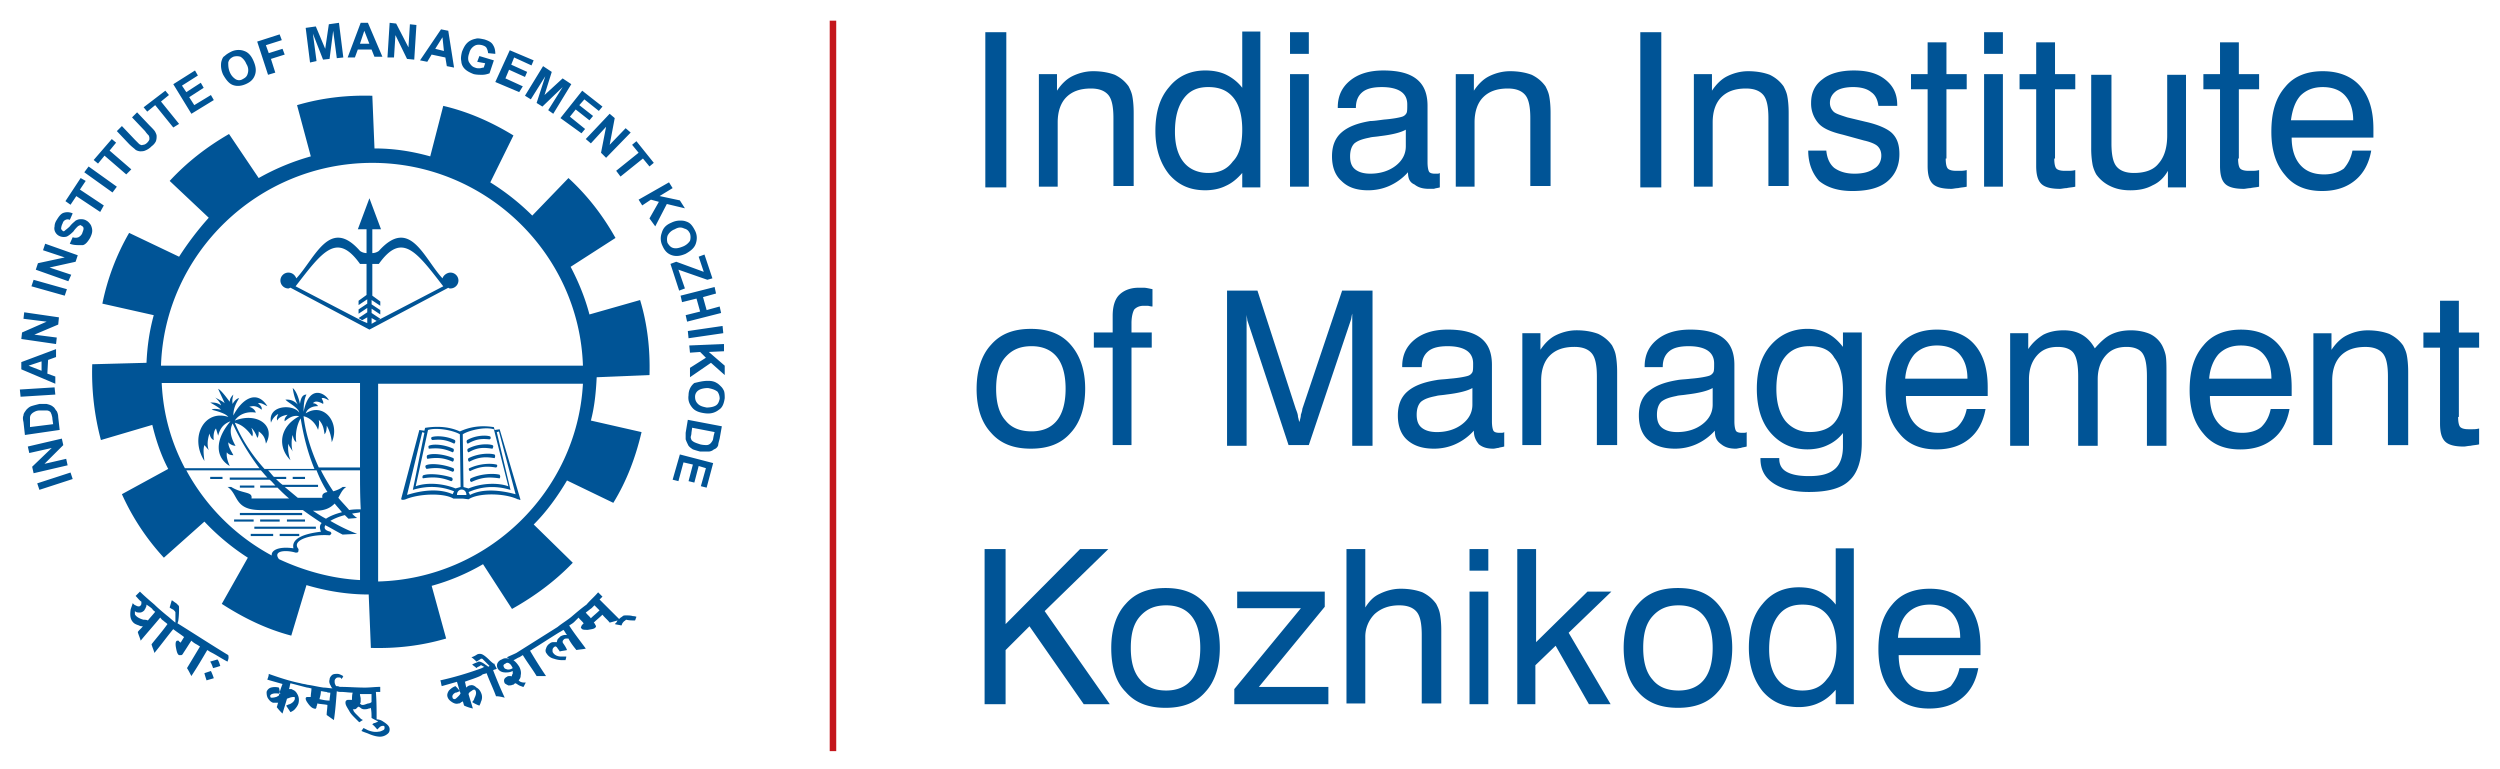 <svg xmlns="http://www.w3.org/2000/svg" width="156" height="48" fill="none" viewBox="0 0 156 48"><g clip-path="url(#a)"><g clip-path="url(#b)"><path fill="#005496" d="M122.271 41.69h1.175c-.136.766-.452 1.397-.994 1.847s-1.219.676-2.077.676c-.994 0-1.762-.316-2.304-.991-.587-.676-.858-1.577-.858-2.703 0-1.216.271-2.116.858-2.792.542-.675 1.355-.99 2.349-.99.993 0 1.806.314 2.348.945.542.63.813 1.486.813 2.657v.541h-5.103c0 .72.18 1.306.542 1.711.361.406.858.586 1.49.586.497 0 .903-.135 1.219-.36.271-.36.452-.676.542-1.126m-3.838-1.891h3.883c0-.676-.18-1.171-.496-1.532-.316-.36-.813-.54-1.4-.54s-1.039.18-1.4.54c-.316.316-.542.856-.587 1.532m-2.755-5.54v9.683h-1.129v-.9c-.316.36-.633.63-1.039.81-.361.18-.813.27-1.264.27-.949 0-1.671-.315-2.259-.99-.541-.676-.858-1.577-.858-2.703 0-1.17.271-2.071.858-2.747.542-.676 1.31-1.036 2.259-1.036.496 0 .948.09 1.309.27s.723.45.994.811v-3.513h1.129zm-1.084 6.125c0-.855-.181-1.531-.542-1.981s-.858-.676-1.581-.676c-.677 0-1.174.225-1.535.72-.361.496-.542 1.172-.542 2.072q0 1.217.542 1.892c.361.45.903.676 1.535.676.678 0 1.175-.226 1.536-.721.406-.45.587-1.126.587-1.982m-13.277.045c0-1.17.316-2.116.903-2.747.587-.676 1.4-.99 2.484-.99 1.083 0 1.896.314 2.483.99s.904 1.576.904 2.747-.316 2.117-.904 2.748c-.587.675-1.4.99-2.483.99s-1.897-.315-2.484-.99c-.587-.63-.903-1.577-.903-2.748m1.219 0c0 .856.181 1.532.587 1.982q.541.676 1.626.676c.677 0 1.219-.226 1.58-.676.362-.45.542-1.126.542-1.982 0-.855-.18-1.53-.542-1.981-.361-.45-.903-.676-1.58-.676-.723 0-1.22.225-1.626.676-.406.45-.587 1.08-.587 1.981m-7.858 3.513V34.26h1.174v5.81l3.206-3.153h1.491l-2.665 2.568 2.62 4.458h-1.355l-2.078-3.648-1.264 1.216v2.432zm-2.98 0v-7.026h1.173v7.026zm0-8.332v-1.35h1.173v1.35zm-2.981 8.332V39.62c0-.676-.09-1.171-.317-1.442q-.338-.405-1.084-.405c-.632 0-1.129.18-1.535.54a2 2 0 0 0-.587 1.442v4.143H84.02V34.26h1.174v3.648c.226-.36.497-.675.903-.855.362-.18.813-.316 1.31-.316.542 0 .993.09 1.355.225.361.18.632.406.858.721.09.18.18.36.226.585.045.226.09.586.09 1.081v4.549h-1.22zm-6.052-7.026v.946l-4.11 5h4.336v1.08H77.02v-.945l4.155-5.045H77.2v-1.036zM69.342 40.43c0-1.17.317-2.116.904-2.747.587-.676 1.4-.99 2.484-.99 1.083 0 1.896.314 2.483.99s.904 1.576.904 2.747-.317 2.117-.904 2.748c-.587.675-1.4.99-2.483.99s-1.897-.315-2.484-.99c-.633-.63-.904-1.577-.904-2.748m1.22 0c0 .856.18 1.532.587 1.982q.542.676 1.626.676c.677 0 1.219-.226 1.58-.676.362-.45.542-1.126.542-1.982 0-.855-.18-1.53-.542-1.981-.361-.45-.903-.676-1.58-.676-.723 0-1.22.225-1.626.676-.407.45-.587 1.08-.587 1.981m-9.123 3.513V34.26h1.31v4.684L67.4 34.26h1.762l-3.975 3.873 4.065 5.81h-1.626l-3.387-4.864-1.49 1.486v3.378zm91.948-17.925c0 .315.046.54.136.63s.271.136.497.136h.271c.09 0 .225 0 .406-.045v.99c-.181.045-.361.045-.542.09-.135 0-.316.046-.406.046-.542 0-.949-.09-1.175-.316-.225-.225-.316-.585-.316-1.126v-4.729h-1.038v-.946h1.038v-1.981h1.175v1.982h1.264v.945h-1.264v4.324zm-4.38 1.802v-4.324c0-.676-.091-1.171-.316-1.441q-.339-.405-1.084-.406c-.678 0-1.174.18-1.536.54-.361.361-.542.902-.542 1.577v4.008h-1.174v-6.98h1.129v1.035c.271-.405.587-.72.949-.9.361-.18.812-.316 1.309-.316.542 0 .994.09 1.355.226.361.18.632.405.858.72.09.18.181.36.226.586s.09.585.09 1.08v4.549h-1.264zm-7.316-2.297h1.174c-.136.765-.452 1.396-.994 1.846s-1.219.676-2.077.676c-.994 0-1.761-.316-2.303-.991-.587-.676-.858-1.576-.858-2.702 0-1.216.271-2.117.858-2.793.542-.675 1.354-.99 2.348-.99s1.806.315 2.348.945S143 23 143 24.17v.541h-5.103c0 .72.181 1.306.542 1.711.361.406.858.586 1.49.586.497 0 .904-.135 1.175-.36.316-.316.496-.676.587-1.126m-3.839-1.892h3.884c0-.676-.181-1.171-.497-1.531s-.813-.54-1.4-.54-1.039.18-1.4.54c-.316.36-.542.9-.587 1.53m-3.884 4.189v-4.324c0-.72-.09-1.171-.271-1.441s-.542-.406-.993-.406c-.588 0-.994.18-1.31.54s-.497.856-.497 1.487v4.143h-1.219v-4.323c0-.72-.091-1.171-.271-1.441s-.542-.406-.994-.406c-.587 0-.993.18-1.309.54-.317.361-.497.856-.497 1.487v4.143h-1.174v-7.026h1.129v.991c.271-.405.587-.675.948-.9.361-.18.768-.27 1.265-.27.451 0 .812.09 1.129.27s.587.45.812.855c.317-.36.633-.675.994-.855s.768-.27 1.265-.27c.451 0 .858.09 1.174.224a1.7 1.7 0 0 1 .767.721c.091.18.181.406.226.63.045.27.045.631.045 1.172v4.458zm-11.245-2.297h1.174c-.135.765-.451 1.396-.993 1.846s-1.22.676-2.078.676c-.993 0-1.761-.316-2.303-.991-.587-.676-.858-1.576-.858-2.702 0-1.216.271-2.117.858-2.793.542-.675 1.355-.99 2.348-.99.994 0 1.807.315 2.349.945s.813 1.486.813 2.657v.541h-5.104c0 .72.181 1.306.542 1.711.362.406.858.586 1.491.586.496 0 .903-.135 1.174-.36.316-.316.497-.676.587-1.126m-3.839-1.892h3.884c0-.676-.181-1.171-.497-1.531s-.813-.54-1.4-.54-1.038.18-1.4.54c-.316.36-.542.9-.587 1.53m-3.838 3.333a2.5 2.5 0 0 1-.994.81c-.361.18-.813.27-1.265.27-.948 0-1.716-.36-2.303-1.035-.587-.676-.858-1.622-.858-2.747 0-1.126.271-2.027.858-2.703s1.355-1.036 2.303-1.036q.678 0 1.22.27c.361.18.677.45.993.856v-.9h1.175v6.89c0 1.081-.271 1.892-.768 2.342-.497.496-1.355.721-2.529.721-.949 0-1.671-.18-2.213-.54s-.813-.856-.813-1.532v-.045h1.174v.045c0 .36.136.63.452.81s.768.271 1.4.271c.768 0 1.264-.135 1.626-.45.316-.27.496-.766.496-1.396v-.901zm-2.123-5.36c-.677 0-1.174.225-1.536.676-.361.45-.541 1.126-.541 1.982 0 .855.18 1.486.541 1.981.362.45.904.72 1.536.72.723 0 1.264-.224 1.581-.63.361-.45.496-1.08.496-1.981q0-1.352-.542-2.027c-.271-.496-.812-.72-1.535-.72m-6.052 2.612q-.474.27-1.625.406c-.271.045-.497.045-.633.09-.451.09-.722.18-.948.36q-.271.27-.271.81c0 .361.09.631.316.812q.339.27.948.27c.633 0 1.175-.18 1.581-.496.407-.315.632-.72.632-1.216zm.136 2.658a3.4 3.4 0 0 1-1.174.855 3.25 3.25 0 0 1-1.31.27c-.723 0-1.265-.18-1.671-.54s-.587-.9-.587-1.531.181-1.126.587-1.486.994-.586 1.806-.721c.226-.045.497-.045.859-.09.587-.045.993-.135 1.129-.18a.47.47 0 0 0 .271-.225c.045-.09.045-.27.045-.54q0-.541-.407-.812c-.271-.18-.677-.27-1.174-.27-.542 0-.948.09-1.219.316-.271.225-.407.54-.407.99h-1.129v-.045c0-.72.271-1.26.768-1.666s1.174-.63 2.077-.63c.949 0 1.626.18 2.078.54s.677.9.677 1.666v3.513c0 .316.045.496.091.586.045.09.18.135.361.135h.135c.045 0 .136 0 .181-.045v.9c-.136.046-.271.046-.361.09-.091 0-.226.046-.316.046-.407 0-.678-.09-.904-.27-.316-.226-.406-.45-.406-.856m-7.362.945v-4.323c0-.676-.09-1.171-.316-1.441q-.338-.405-1.083-.406c-.678 0-1.175.18-1.536.54s-.542.902-.542 1.577v4.008h-1.174v-6.98h1.129v1.035c.27-.405.587-.72.948-.9.362-.18.813-.316 1.31-.316.542 0 .994.09 1.355.226.361.18.632.405.858.72.09.18.181.36.226.586s.09.585.09 1.08v4.549h-1.264zm-7.767-3.603q-.474.27-1.626.406c-.271.045-.497.045-.632.09-.452.09-.723.18-.949.36q-.27.27-.27.81c0 .361.09.631.316.812q.337.27.948.27c.632 0 1.174-.18 1.58-.496.407-.315.633-.72.633-1.216zm.09 2.658a3.4 3.4 0 0 1-1.174.855c-.406.18-.858.27-1.31.27-.722 0-1.264-.18-1.67-.54-.407-.36-.588-.9-.588-1.531s.18-1.126.587-1.486.994-.586 1.807-.721c.226-.045.496-.045.858-.09.587-.045.993-.135 1.129-.18a.46.46 0 0 0 .27-.225c.046-.09.046-.27.046-.54q0-.541-.407-.812c-.27-.18-.677-.27-1.174-.27-.542 0-.948.09-1.219.316-.271.225-.407.54-.407.99h-1.219v-.045c0-.72.271-1.26.768-1.666s1.174-.63 2.077-.63c.949 0 1.626.18 2.078.54s.677.9.677 1.666v3.513c0 .316.045.496.09.586.046.09.181.135.362.135h.135c.045 0 .136 0 .18-.045v.9c-.135.046-.27.046-.36.09-.09 0-.226.046-.317.046-.406 0-.677-.09-.903-.27-.18-.226-.316-.45-.316-.856m-14.18-7.297v8.243h-1.22v-9.684h1.897l2.394 7.387c.09.225.135.36.135.495.045.135.045.225.09.315.045-.18.09-.315.09-.45.046-.135.09-.27.09-.36l2.485-7.387h1.897v9.683H84.38v-8.242c-.045.136-.045.27-.09.406l-.136.405-2.484 7.386h-1.264l-2.439-7.386-.135-.405c0-.09-.046-.27-.046-.406m-8.355 8.243v-6.126h-1.175v-.946h1.175v-1.035c0-.586.135-1.036.406-1.307s.678-.45 1.22-.45h.316c.135 0 .316.045.542.09v1.081c-.136 0-.226-.045-.317-.045h-.225c-.271 0-.452.09-.588.225-.09.135-.18.45-.18.856v.585h1.264v.946h-1.264v6.08h-1.174zm-8.49-3.558c0-1.171.316-2.117.903-2.748.587-.676 1.4-.99 2.483-.99s1.897.314 2.484.99.904 1.576.904 2.747-.317 2.117-.904 2.748c-.587.675-1.4.99-2.484.99-1.083 0-1.896-.315-2.483-.99-.587-.63-.904-1.531-.904-2.747m1.219 0c0 .855.18 1.53.587 1.981q.541.675 1.626.676c.677 0 1.219-.225 1.58-.676.362-.45.542-1.126.542-1.982 0-.855-.18-1.53-.542-1.981-.361-.45-.903-.676-1.58-.676-.723 0-1.22.225-1.626.676-.407.45-.587 1.126-.587 1.982m84.632-14.863h1.174c-.135.765-.452 1.396-.993 1.846-.542.45-1.22.676-2.078.676-.993 0-1.761-.315-2.303-.991-.587-.676-.858-1.576-.858-2.702 0-1.216.271-2.117.858-2.793.542-.675 1.355-.99 2.348-.99.994 0 1.807.315 2.349.945s.813 1.487.813 2.658v.54H143c0 .72.181 1.306.542 1.712s.858.585 1.491.585c.496 0 .903-.135 1.219-.36.271-.316.452-.676.542-1.126m-3.839-1.892h3.884c0-.676-.181-1.17-.497-1.531-.316-.36-.813-.54-1.4-.54s-1.038.18-1.4.54c-.316.36-.497.855-.587 1.531m-3.297 2.387c0 .315.046.54.136.63s.271.136.497.136h.271c.09 0 .225 0 .406-.045v1.036c-.181.045-.361.045-.542.09-.135 0-.316.045-.406.045-.542 0-.949-.09-1.175-.316-.225-.225-.316-.585-.316-1.125V5.569h-1.038v-.945h1.038V2.642h1.175v1.982h1.264v.945h-1.264v4.324zm-7.903-5.27v4.324c0 .676.091 1.171.316 1.442q.339.405 1.084.405c.678 0 1.22-.18 1.536-.586q.542-.607.542-1.756V4.669h1.174v7.026h-1.129v-1.036c-.226.405-.542.72-.949.9-.406.226-.858.316-1.4.316-.496 0-.903-.09-1.264-.27a2.24 2.24 0 0 1-.858-.721 2.2 2.2 0 0 1-.226-.585 5.7 5.7 0 0 1-.09-1.081V4.669h1.264zm-3.568 5.27c0 .315.046.54.136.63s.271.136.497.136h.271c.09 0 .225 0 .406-.045v1.036c-.181.045-.361.045-.542.09-.135 0-.316.045-.406.045-.542 0-.949-.09-1.174-.316-.226-.225-.317-.585-.317-1.125V5.569h-1.038v-.945h1.038V2.642h1.175v1.982h1.264v.945h-1.264v4.324zm-4.38 1.802V4.624h1.174v7.026h-1.174zm0-8.332V2.01h1.174v1.352zm-2.394 6.53c0 .315.045.54.136.63.09.09.271.136.497.136h.27c.091 0 .226 0 .407-.045v1.036c-.181.045-.361.045-.542.09-.135 0-.316.045-.406.045-.542 0-.949-.09-1.175-.316-.225-.225-.316-.585-.316-1.125V5.569h-1.038v-.945h1.038V2.642h1.174v1.982h1.265v.945h-1.265v4.324zm-8.58-.495h1.129c.045.495.225.855.496 1.08.317.226.723.36 1.265.36.497 0 .903-.09 1.219-.314.316-.18.452-.496.452-.811 0-.27-.09-.45-.226-.586-.135-.135-.452-.27-.858-.36l-1.31-.36c-.767-.18-1.264-.405-1.535-.72a1.86 1.86 0 0 1-.452-1.262c0-.63.226-1.126.723-1.486.451-.36 1.129-.54 1.942-.54.858 0 1.49.18 1.987.585s.722.9.722 1.576v.045h-1.174c-.045-.36-.18-.675-.451-.855-.271-.226-.678-.316-1.129-.316-.452 0-.858.09-1.084.27s-.362.406-.362.721c0 .225.091.405.226.54.136.136.452.226.858.36l1.129.271c.813.18 1.4.45 1.671.72.316.316.452.721.452 1.307 0 .72-.271 1.306-.768 1.711-.497.406-1.219.586-2.168.586-.903 0-1.58-.225-2.077-.63-.406-.451-.677-1.082-.677-1.892m-2.484 2.297V7.37c0-.676-.091-1.171-.316-1.441q-.339-.405-1.084-.406c-.678 0-1.174.18-1.536.54-.361.361-.542.902-.542 1.577v4.009h-1.174V4.624h1.129v1.035c.271-.405.587-.72.949-.9.361-.18.812-.316 1.309-.316.542 0 .994.09 1.355.226.361.18.632.405.858.72.09.18.181.36.226.586s.09.585.09 1.08v4.55h-1.264zm-7.994 0V2.01h1.31v9.684zm-6.864 0V7.37c0-.676-.09-1.171-.316-1.441q-.339-.405-1.084-.406c-.678 0-1.174.18-1.536.54-.361.361-.542.902-.542 1.577v4.009H90.84V4.624h1.13v1.035c.27-.405.586-.72.948-.9.36-.18.812-.316 1.31-.316.541 0 .993.09 1.354.226.361.18.632.405.858.72.09.18.18.36.226.586.045.225.09.585.09 1.08v4.55h-1.264zm-7.768-3.603q-.474.27-1.626.405c-.27.045-.497.045-.632.09-.452.09-.723.18-.949.36q-.27.27-.27.811c0 .36.09.63.316.81q.338.27.948.27c.632 0 1.174-.18 1.58-.494.407-.316.633-.721.633-1.217zm.136 2.657a3.4 3.4 0 0 1-1.175.856c-.406.18-.858.27-1.31.27-.722 0-1.264-.18-1.67-.586-.407-.36-.587-.9-.587-1.531s.18-1.126.587-1.486.993-.586 1.806-.72c.226 0 .497-.046.858-.091.587-.045.994-.135 1.13-.18a.46.46 0 0 0 .27-.225c.045-.09.045-.27.045-.54q0-.541-.406-.811c-.271-.18-.678-.27-1.174-.27-.542 0-.949.09-1.22.315-.27.225-.406.54-.406.99h-1.13v-.045c0-.72.272-1.26.769-1.666.496-.405 1.174-.63 2.077-.63.948 0 1.626.18 2.077.54s.678.9.678 1.666v3.513c0 .316.045.496.09.586s.18.135.361.135h.136c.045 0 .135 0 .18-.045v.9c-.135.046-.27.046-.36.09h-.317c-.406 0-.677-.09-.903-.27-.316-.135-.406-.405-.406-.765m-7.362.946V4.624h1.174v7.026h-1.174zm0-8.332V2.01h1.174v1.352zM78.646 2.01v9.684h-1.13v-.901c-.316.36-.632.63-1.038.81-.361.18-.813.27-1.265.27-.948 0-1.67-.314-2.258-.99-.542-.676-.858-1.576-.858-2.702 0-1.171.271-2.072.858-2.748.542-.675 1.31-1.036 2.258-1.036.497 0 .949.09 1.31.27s.723.451.993.811V1.966h1.13zm-1.13 6.08c0-.855-.18-1.53-.541-1.981-.362-.45-.858-.676-1.581-.676-.677 0-1.174.225-1.535.72-.362.496-.542 1.172-.542 2.073q0 1.215.542 1.891c.36.45.903.676 1.535.676.677 0 1.174-.225 1.535-.72.407-.406.587-1.082.587-1.982m-8.038 3.604V7.37c0-.676-.09-1.171-.316-1.441q-.339-.405-1.084-.406c-.678 0-1.174.18-1.536.54-.36.361-.542.902-.542 1.577v4.009h-1.174V4.624h1.13v1.035c.27-.405.586-.72.948-.9.361-.18.813-.316 1.31-.316.541 0 .993.09 1.354.226.362.18.632.405.858.72.09.18.18.36.226.586.045.225.09.585.09 1.08v4.55h-1.264zm-7.994 0V2.01h1.31v9.684z"/><path fill="#C4161C" d="M52.18 1.29h-.406v45.58h.407z"/><path fill="#005496" fill-rule="evenodd" d="M36.375 23.945h-12.78v12.34c6.864-.18 12.418-5.63 12.78-12.34m-26.33-1.126h26.33c-.226-6.981-6.052-12.656-13.142-12.656-7.136 0-12.961 5.675-13.187 12.656m11.923 9.233c.09.09.18.18.316.27l-.542.045-.225-.225c-.362.09-.678.225-.904.36.542.315 1.084.585 1.671.81l-.903.046c-.361-.18-.722-.406-1.084-.586-.09.18-.045.316.316.406.09.09.09.135-.045.225-1.039-.09-2.439.27-1.942.855 0 .18 0 .226-.18.226-.587-.18-1.446-.135-1.039.405 1.535.72 3.297 1.216 5.058 1.306v-4.233c-.136.045-.316.045-.497.09m-1.084-.631c-.225.225-.542.45-1.219.45h-.136c.271.18.543.36.813.496.271-.18.633-.315.994-.405-.135-.18-.316-.36-.452-.541m-4.606-2.072h-4.652a13.15 13.15 0 0 0 5.33 5.315c-.046-.315.406-.586 1.354-.45-.135-.586.587-.901 1.716-1.036-.09-.226-.09-.406.046-.54-.407-.271-.813-.541-1.175-.812h-2.754c-1.536-.045-1.265-.99-1.943-1.44h.226c.723.45 1.355.27 1.265.72h2.348c-.27-.225-.497-.45-.722-.676h-1.084v-.135h.948c-.135-.135-.226-.27-.361-.36h-2.484V29.8h2.348c-.18-.18-.27-.316-.406-.45m3.477 0H16.73c.135.135.225.27.36.406h.769v.135h-.633c.136.135.271.27.407.36h2.213v.135h-2.078l.813.676h1.536c-.046-.226.09-.316.316-.36a7.5 7.5 0 0 1-.678-1.352m2.71 0h-2.439c.226.45.497.901.768 1.306.18-.045.407-.135.587-.27h.226c-.271.18-.361.45-.497.676.226.27.452.495.678.765.27-.045.496-.045.722-.045-.045-.81-.045-1.621-.045-2.432m-10.929-.135h4.652a14.8 14.8 0 0 1-1.671-2.792c-.181.36-.181.765.18 1.396-.135 0-.361-.09-.451-.225 0 .315.18.54.316.81-.18 0-.316-.045-.407-.18-.045.316.09.63.181.856-.903-.54-.948-1.621.045-2.792-.361.135-.632.36-.768.9l-.135-.45c-.136.135-.18.495-.136.72q-.202-.067-.27-.405c-.09.27-.181.676-.046 1.036l-.27-.315c-.091.27-.046.585 0 .99-.949-1.486 0-3.242 1.49-2.747-.136-.18-.497-.315-1.039-.45.135-.09.361-.045.587 0-.18-.18-.452-.315-.677-.45.225 0 .451 0 .677.18-.045-.18-.226-.36-.361-.496.135.09.451.226.587.36-.09-.224-.316-.675-.407-.9.181.09.452.45.723.81 0-.18.09-.315.226-.45-.045.18-.09.36-.045.586.09-.18.27-.36.406-.36-.226.36-.361.675-.361 1.08.451-.9 1.4-1.711 2.122-.585-.225-.09-.36-.225-.587-.18.18.135.271.27.226.405-.27-.225-.497-.27-.768-.18.181.045.362.18.407.36-.542-.09-1.039.09-1.31.496 1.4-.54 2.574.315 1.942 1.44-.045-.314-.135-.54-.452-.765 0 .135 0 .315-.09.406a1.7 1.7 0 0 0-.361-.631c.045.18.135.36.045.54-.406-.585-.768-.765-1.084-.855.407.99 1.039 1.981 1.852 2.882h3.116c-.407-.99-.678-2.027-.858-3.152-.226.36-.361.99-.271 1.486-.136-.09-.18-.225-.226-.45-.09.27-.09.765 0 1.035-.09-.18-.226-.315-.27-.495-.046.315 0 .72.134 1.036-.812-.811-.722-2.072.543-2.748-.407-.09-.678.136-.904.316-.045-.136.045-.27.18-.406-.315.045-.586.18-.631.36-.09-.134 0-.27.045-.405-.136.045-.361.27-.452.54-.226-1.125 1.4-1.17 1.762-.63-.046-.315-.723-.63-.859-.81.09 0 .452-.046.768.315-.18-.316-.27-.72-.316-1.036.18.135.361.54.452.99.045-.315.135-.585.406-.585-.135.27-.18.63-.18 1.081.36-1.801 1.4-1.126 1.58-.72-.18-.09-.316-.18-.451-.136.045.136.135.226.09.36-.226-.134-.497-.224-.633-.044a.38.38 0 0 1 .317.18c-.407 0-.678.18-.768.45 1.129-.72 2.168.586 1.626 1.802-.045-.406-.136-.72-.316-1.036q0 .405-.136.54c-.045-.315-.09-.63-.361-.9.045.225 0 .45-.045.63-.136-.405-.497-.766-.904-.856.136 1.126.497 2.207.949 3.198h2.574V23.9H10.091c.09 1.937.587 3.694 1.445 5.315m-5.239-1.756a16.4 16.4 0 0 1-.542-4.73l3.387-.09c.046-1.035.181-1.981.452-2.972l-3.206-.72a14.6 14.6 0 0 1 1.67-4.415l3.117 1.487a19 19 0 0 1 1.851-2.432l-2.438-2.297c1.084-1.171 2.303-2.117 3.703-2.928l1.851 2.748a14.6 14.6 0 0 1 3.252-1.352l-.858-3.197c1.535-.45 3.071-.63 4.697-.586l.135 3.288c1.22 0 2.349.18 3.478.495l.813-3.152c1.535.36 2.98.99 4.38 1.846l-1.445 2.928a14.7 14.7 0 0 1 2.62 2.072l2.258-2.342c1.174 1.08 2.122 2.297 2.935 3.738l-2.8 1.801c.497.946.903 1.937 1.174 2.973l3.161-.9c.452 1.485.633 3.062.587 4.683l-3.296.135c-.045.946-.136 1.847-.362 2.703l3.162.72c-.362 1.532-.904 3.018-1.762 4.414l-2.89-1.396c-.587.99-1.264 1.936-2.077 2.747l2.438 2.387c-1.083 1.126-2.348 2.072-3.793 2.883l-1.807-2.793a13.4 13.4 0 0 1-3.206 1.351l.903 3.288c-1.535.45-3.07.63-4.697.586l-.135-3.333c-1.355 0-2.665-.225-3.884-.586l-.948 3.153c-1.536-.405-2.936-1.08-4.336-1.982l1.626-2.882a14.4 14.4 0 0 1-2.71-2.252l-2.529 2.252a14.8 14.8 0 0 1-2.619-3.963l2.89-1.577c-.451-.855-.767-1.801-.993-2.747zm16.936-13.152v1.487a.73.73 0 0 0 .406-.135c1.942-2.162 2.8.45 3.974 1.711.046-.18.271-.36.497-.36a.5.5 0 0 1 .497.495.5.5 0 0 1-.497.495c-.045 0-.09 0-.135-.044l-4.923 2.612-4.922-2.613c-.046 0-.09.046-.136.046a.5.5 0 0 1-.497-.496.5.5 0 0 1 .497-.495c.226 0 .407.135.497.36 1.174-1.261 2.077-3.873 3.974-1.711a.73.73 0 0 0 .407.135v-1.487h-.543l.723-1.936.723 1.936zm0 2.162h.406c1.445-2.027 2.349-.765 4.02 1.396l-4.155 2.162-.316.18v-.36l.316.18.226-.135-.542-.36v-.27l.542.36v-.27l-.542-.36v-.27l.542.36v-.27l-.497-.361zm-.361 0h-.407c-1.445-2.027-2.348-.765-4.02 1.396l4.156 2.162.316.135v-.36l-.317.18-.225-.135.542-.36v-.27l-.542.36v-.27l.542-.36v-.27l-.542.36v-.27l.497-.361zm-6.64 15.944h1.22v.135h-1.22zm-2.348-2.657h-.767v.135h.767zm5.149 0h-.768v.135h.768zm-4.065.54h.903v.135h-.903zm2.936 2.117h1.129v.135h-1.13zm-3.297 0h1.22v.135h-1.22zm2.845.9h1.22v.136h-1.22zm-1.852 0h1.446v.136h-1.4v-.135zm.271-.45h3.84v.135h-3.84zm-.948-.855h3.93v.135h-3.885v-.136zM32.401 41.6c.09.18.135.36.09.54a.4.4 0 0 1-.136.316s.046 0 .046.045c.045 0 .045.045.09.045.09.045.18.045.27.045h.046l-.136.27h-.045c-.09-.045-.135-.045-.225-.09s-.136-.09-.226-.135c0 0-.045 0-.09.045-.046.045-.046.045-.091.045-.09.045-.18.045-.27.045-.091-.045-.182-.09-.227-.135q-.135-.27.136-.406c.045-.045.135-.045.18-.045.046 0 .09 0 .09.045 0-.045.046-.045.046-.09s.045-.09.045-.09v-.18c-.18.09-.316.09-.452.09-.225 0-.406-.09-.496-.27a.38.38 0 0 1 0-.315.46.46 0 0 1 .27-.226c.136-.09.272-.09.452-.045-.045-.045-.09-.045-.135-.09.18-.09.406-.18.587-.27l2.574-1.621c.271-.225.587-.406.858-.63.316-.271.632-.541.948-.767.226-.27.497-.495.723-.765l.271.27-.18.18 1.219 1.216.045-.045c.045-.045.135-.09.18-.135.046-.045.136-.045.181-.045.18 0 .316 0 .452.045.045 0 .135 0 .226.045-.046.09-.046.135-.09.225-.181 0-.362 0-.543-.045-.045 0-.045.045-.135.09-.045.045-.09.09-.136.18 0 0 0 .045-.045.09-.135-.044-.27-.044-.406-.09l.09-.09c.045-.045.045-.09.09-.135-.18.045-.316.09-.496.135-.136-.18-.316-.315-.452-.495-.18.18-.361.315-.542.495.045.046.09.09.09.136.046.045.046.09.046.09 0 .045 0 .045-.046.09-.09.09-.225.09-.451.135-.226 0-.361 0-.407-.09q-.068-.068 0-.135s0-.045.046-.09l.09-.09c-.09-.136-.226-.226-.316-.36l-.271.27c-.09.09-.18.135-.316.225.316.495.677.945 1.038 1.44-.18.046-.361.046-.587.09-.18-.224-.361-.45-.497-.72h-.045c-.09 0-.18 0-.226.045-.045.045-.09.09-.09.135s0 .09.045.135c.09.136.181.27.226.406-.18.045-.316.045-.452.09-.045-.09-.135-.18-.18-.27-.045 0-.045-.045-.045-.045-.046 0-.09 0-.136.045-.045.045-.09.09-.09.18s0 .135.045.18c.09.135.271.225.497.225h.316c0 .09-.045.18-.045.225h-.226a1.6 1.6 0 0 1-.497-.09.7.7 0 0 1-.451-.315.28.28 0 0 1-.045-.315.52.52 0 0 1 .225-.316.35.35 0 0 1 .226-.09h.226c0-.09.045-.135.045-.18l.18-.18c.091-.045.181-.09.317-.09h.09c-.09-.09-.135-.225-.226-.315-.045.045-.09.045-.135.09-.045 0-.045.045-.09.045-.588.36-1.13.72-1.717 1.08-.045.046-.09.046-.135.09.316.541.632 1.037.993 1.577h-.587c-.27-.45-.587-.855-.858-1.306-.09.045-.135.09-.225.135-.136.045-.226.135-.362.18.18.136.271.27.361.406m-.407.09a1 1 0 0 0-.135-.225c-.09-.09-.181-.136-.271-.09-.046.045-.09.045-.136.09-.045.045-.045.09 0 .18s.09.09.226.135c.09 0 .18 0 .316-.09m-18.651.63c-.136.045-.317.09-.452.136-.045-.136-.09-.27-.136-.45l.407-.136c.09.18.135.315.18.45m.406-.765c-.136.045-.271.09-.452.135-.045-.135-.09-.27-.18-.405.135-.045.316-.09.451-.136.09.09.136.27.18.406m.451-.27c-.36-.18-.677-.406-1.038-.586-.09-.045-.136-.09-.226-.135-.316.54-.632 1.08-.993 1.621-.09-.18-.181-.36-.271-.495l.812-1.351c-.09-.045-.135-.09-.225-.135a1.4 1.4 0 0 1-.316-.226c-.181.27-.317.496-.497.766q-.068.135-.136.135h-.135c-.09-.045-.136-.18-.18-.405-.046-.225-.046-.36 0-.45.044-.046.044-.046.09-.046.045 0 .09 0 .09.045.045.045.09.045.09.09.09-.135.135-.225.226-.36-.226-.18-.452-.315-.678-.495-.406.495-.767.99-1.174 1.486-.045-.18-.135-.36-.18-.54.316-.406.677-.811.993-1.261-.09-.09-.18-.136-.27-.226-.091-.045-.136-.135-.181-.18-.407.496-.813.946-1.22 1.441-.045-.18-.135-.36-.18-.54.09-.135.225-.225.316-.36-.09 0-.181 0-.226-.045-.136-.046-.271-.09-.361-.18-.181-.18-.226-.406-.181-.766 0-.09.09-.27.135-.45.09.09.136.135.181.135.136.09.271.09.316 0 .045-.045.045-.09.045-.136v-.09c-.135-.09-.225-.225-.361-.36l.271-.27c.271.27.587.54.903.81.226.226.497.45.768.676.18.135.361.315.542.45v-.63c0-.045-.045-.09-.09-.135l-.046-.045a1 1 0 0 1-.225-.135c.045-.135.09-.316.135-.45.09.044.18.134.271.18l.136.135c.045.044.045.09.045.135 0 .225 0 .495-.045.81 0 .045-.046.135-.046.18 1.084.676 2.123 1.352 3.162 1.982.045.18 0 .27-.046.406m-4.967-2.568c.135-.18.316-.36.451-.54-.045-.045-.135-.09-.18-.18-.09-.09-.226-.18-.362-.27 0 .045 0 .135-.045.18 0 .045-.045.09-.09.18q-.135.135-.271.135c-.135 0-.226 0-.316-.09v.18c0 .045.045.09.09.135.09.09.271.18.452.225.09 0 .18 0 .27.045m15.084 6.801c0 .135-.046.225-.181.315a.73.73 0 0 1-.406.136c-.181 0-.407-.046-.723-.18-.09-.046-.271-.09-.452-.18.046-.046.09-.136.136-.18l.27.134c.227.09.452.135.678.09.09 0 .18-.045.271-.09.09-.045.09-.09.09-.18 0-.045 0-.045-.045-.09h-.09a.34.34 0 0 0-.18.09l-.136.135c-.09-.09-.18-.225-.316-.315.045-.045.09-.09.18-.09.046-.045.136-.045.181-.09-.135-.09-.27-.135-.406-.226 0-.225 0-.405-.046-.63-.045.045-.135.045-.135.045-.09.045-.18.045-.271.045-.045 0-.09 0-.18-.045-.046-.045-.136-.09-.181-.135 0 .045 0 .045-.046.045l-.09.09c-.045.045-.09.045-.135.045h-.09c.045.045.045.045.045.09.045.09.135.18.18.225l.271.27c.045.046.09.046.136.09-.09.046-.136.09-.226.136l-.226-.225c-.18-.18-.316-.316-.406-.496-.136-.225-.226-.36-.226-.495 0-.045 0-.09.045-.135s.09-.045.135-.045h.226c0-.136 0-.316.045-.45-.225 0-.496-.046-.722-.046-.09 0-.18 0-.271-.045-.045.586-.09 1.216-.18 1.802-.136-.09-.317-.226-.452-.316 0-.225.045-.405.045-.63-.226-.045-.407-.045-.633-.09 0 .045 0 .09-.045.18 0 .045 0 .09-.045.135 0 0-.045.045-.09 0-.09 0-.226-.09-.361-.27-.136-.18-.181-.27-.181-.36 0-.046.045-.09.09-.09h.226c0-.18.045-.36.045-.541-.09 0-.18-.045-.27-.045-.362-.09-.678-.18-1.04-.27-.045.135-.045.225-.09.36h.09c.046 0 .09 0 .136.045.136.045.226.135.316.315s.09.36.045.54q-.068.204-.27.406a1 1 0 0 1-.227.135l-.27-.405c.09-.045.18-.09.225-.09.181-.09.271-.18.317-.316v-.09c0-.045-.046-.045-.046-.045-.045 0-.135 0-.27.045-.09.045-.181.045-.181.09-.09.316-.18.586-.271.901a3 3 0 0 1-.361-.405c.045-.09.045-.18.09-.27h-.316c-.136-.045-.226-.135-.316-.27-.09-.136-.09-.316-.09-.406a.4.4 0 0 1 .27-.27.93.93 0 0 1 .497 0c.045.135.045.27.09.405-.135-.045-.226-.045-.27-.045-.181 0-.317.045-.362.135 0 .045 0 .09.045.135.09 0 .18 0 .316-.045.046 0 .09-.045.181-.09.045-.225.136-.495.226-.72l-.949-.27c.046-.136.09-.226.09-.36.633.224 1.31.45 1.988.585.135.045.27.045.406.09.361.045.678.135 1.039.18.18 0 .361.045.542.045-.045-.045-.09-.09-.09-.135-.09-.135-.136-.27-.09-.406q0-.135.135-.27c.09-.09.226-.09.361-.09.09 0 .18.045.271.09.045 0 .045.045.09.09-.045.045-.09.09-.09.135-.045 0-.045-.045-.045-.045-.045-.045-.09-.045-.136-.045-.09 0-.135 0-.18.045-.046.045-.09.09-.09.18s0 .136.044.226c0 .045.046.045.046.09.09 0 .135 0 .226.045.541 0 1.038.045 1.58.045.316 0 .632-.045.949-.045v.315h-.271c.045.586.045 1.126.045 1.712a.73.73 0 0 1 .406.135c.361.225.407.36.407.495m-1.13-1.711v-.496h-.722c0 .09.045.225.045.27v.136c0 .09 0 .135-.045.18l.045.045c.045.045.09.045.136.045.09 0 .18-.045.316-.09.09 0 .18-.045.226-.09m-2.619-.09c0-.18.045-.316.045-.496-.09 0-.18 0-.225-.045-.136 0-.226-.045-.362-.045 0 .18-.045.315-.09.495.226.046.406.09.632.09m8.445-1.171c.046.135.046.225.09.36l.091-.09c.045 0 .045-.045.136-.045q.202-.068.406.135c.18.09.27.27.316.405a.64.64 0 0 1-.045.496c0 .045-.045.135-.09.225a2 2 0 0 1-.452-.225c.09-.09.136-.18.136-.226.09-.18.135-.315.09-.45 0-.045-.045-.045-.045-.09h-.09c-.046 0-.136.09-.227.135-.09.09-.09.135-.09.135.09.316.18.586.271.901a2.6 2.6 0 0 1-.542-.18c-.045-.09-.045-.18-.09-.27-.045.045-.09.045-.136.09-.045.045-.09.045-.135.045-.136.045-.271 0-.406-.09-.136-.09-.226-.18-.271-.316-.046-.135 0-.27.09-.405q.202-.203.406-.27c.09.09.18.18.271.315-.135.045-.18.09-.27.09-.181.09-.226.225-.181.315 0 .045.045.09.135.09.045 0 .136-.09.226-.18.045-.045.09-.09.135-.18-.09-.225-.135-.45-.225-.72l-.949.27c-.045-.135-.045-.27-.09-.36.813-.18 1.58-.406 2.348-.676.136-.045.271-.09.407-.18h-.045c-.09-.045-.136-.09-.181-.09 0 0-.045.045-.136.09-.045 0-.09.045-.135.09-.09-.09-.18-.135-.271-.225.09-.045.18-.09.316-.136.045-.044.09-.044.136-.044.045 0 .18.045.36.18.046.045.091.045.182.135.045 0 .09-.045.09-.045l-.18-.18-.227-.226c-.045-.045-.045-.045-.09-.045s-.045 0-.09.045c-.09.045-.136.09-.226.136-.09-.09-.18-.18-.316-.27.135-.046.226-.09.361-.18a.39.39 0 0 1 .316 0c.09.044.226.134.452.36.045.044.135.135.27.225h.046v.045l.136.27c-.09.045-.181.045-.226.09.226.585.451 1.126.722 1.711-.18-.045-.361-.09-.542-.09-.18-.495-.406-.945-.587-1.44-.09.044-.18.044-.27.09-.091.134-1.04.405-1.085.45m7.994-4.684-.09.09c-.136.09-.226.18-.362.27.09.135.226.225.316.36.181-.18.362-.315.542-.495l-.316-.316zm5.42-9.504 2.077.54-.407 1.532-.361-.09.316-1.126-.452-.135-.27 1.036-.362-.09.271-1.036-.587-.135-.316 1.17-.361-.09zm2.167-1.396-1.4-.27-.045.315c0 .135-.045.225-.045.27 0 .09.045.136.045.18.045.046.09.09.18.136.09.045.226.09.362.135.18.045.316.045.406.045s.18-.045.226-.09c.045-.045.09-.09.136-.18.045-.045.045-.18.09-.36zm.452-.36-.136.766c-.045.18-.09.315-.09.405a.4.4 0 0 1-.271.27.51.51 0 0 1-.361.135h-.497a6 6 0 0 1-.452-.135c-.135-.09-.27-.18-.316-.315-.045-.09-.09-.18-.135-.315v-.406l.135-.81zm-.858-2.387c-.226 0-.452.045-.588.135a.47.47 0 0 0-.225.405c0 .18.045.316.18.45.136.136.316.18.542.226.226 0 .452-.045.587-.135.136-.09.181-.225.226-.406a.76.76 0 0 0-.135-.45c-.181-.135-.362-.18-.587-.225m0-.45q.338 0 .541.135c.09.045.181.135.272.225.09.09.135.18.18.27.045.135.045.315.045.45-.045.316-.135.586-.361.721-.226.18-.497.27-.858.225s-.632-.135-.813-.36-.27-.45-.226-.766c0-.315.136-.585.361-.765.226-.045.497-.135.859-.135m-1.175-2.207 2.168-.09v.45l-.948.045.993.856v.585l-.858-.765-1.31.9v-.585l.994-.63-.361-.361-.633.045zm-.09-.901 2.168-.316.045.45-2.168.316zm-.452-2.207 2.123-.54.09.405-.813.225.226.81.813-.225.09.406-2.122.54-.09-.405.903-.225-.226-.81-.903.224zm-.632-1.982.361-.135 1.717.63-.317-.945.362-.135.496 1.486-.316.09-1.806-.63.406 1.17-.36.136zm.271-2.162a.8.8 0 0 0-.452.406.77.77 0 0 0 0 .45c.09.135.181.27.362.315.18.045.361 0 .587-.09a.94.94 0 0 0 .452-.36.77.77 0 0 0 0-.45c-.09-.18-.181-.27-.362-.316-.18-.09-.361-.09-.587.045m-.226-.405q.272-.135.542-.135c.136 0 .226 0 .362.045s.225.09.316.18q.135.135.27.405c.136.27.136.54.046.811-.09.27-.316.45-.632.63-.317.136-.587.18-.858.09-.272-.09-.452-.27-.588-.585a1.02 1.02 0 0 1-.045-.81c.09-.316.271-.496.587-.631m-2.032-1.441 1.897-1.081.226.36-.813.496 1.264.27.316.495-1.129-.27-.722 1.396-.361-.495.587-1.036-.497-.135-.542.36zm-1.4-1.802 1.4-1.126-.406-.495.27-.225 1.084 1.35-.27.226-.407-.495-1.4 1.125zm-1.897-1.981 1.49-1.577.317.27-.316 1.667L39.039 8l.316.27-1.535 1.577-.316-.316.316-1.621-.949 1.036zm-1.58-1.307L36.33 5.66l1.264.99-.226.271-.903-.72-.316.36.858.675-.226.27-.858-.675-.361.45.948.766-.226.27zm-2.213-1.396 1.129-1.846.542.36-.452 1.441 1.13-1.036.541.36L34.523 7.1l-.316-.225.903-1.441-1.264 1.216-.362-.225.542-1.667-.903 1.441zm-1.852-.856.903-1.981 1.49.63-.135.316-1.084-.496-.18.45.993.45-.135.316-.994-.45-.226.54 1.084.496-.225.36zm-1.129-1.26.136-.36.903.27-.271.81c-.136.045-.271.09-.452.09-.18 0-.361 0-.542-.045-.226-.09-.406-.18-.542-.315a.72.72 0 0 1-.225-.496c-.046-.18 0-.405.045-.585.09-.225.18-.406.316-.54q.203-.204.542-.27c.135-.046.316 0 .542.044.27.09.451.18.542.36q.135.204.135.541l-.451-.045a.8.8 0 0 0-.09-.315c-.046-.09-.136-.135-.272-.18-.18-.046-.361-.046-.497.045a.7.7 0 0 0-.316.45c-.09.225-.09.45 0 .585.09.136.181.27.362.316.09.045.18.045.27.045s.181-.045.272-.045l.09-.27zm-2.077-.676-.09-.856-.452.72zm.632 1.036-.452-.09-.09-.54-.858-.181-.271.45-.452-.09 1.31-1.936.452.09zm-4.155-.63.136-2.163.406.045.768 1.487.09-1.442.407.045-.136 2.162-.451-.045-.723-1.486-.09 1.396zm-1.129-.857-.316-.81-.271.81zm.813.811h-.497l-.18-.45h-.858l-.181.495h-.452l.813-2.162h.452zm-4.516.36-.271-2.161.632-.09.587 1.396.226-1.532.632-.09.271 2.162-.406.045-.226-1.711-.226 1.756-.406.045-.633-1.621.226 1.711zm-2.62.766-.677-2.072 1.4-.45.136.36-.994.315.18.496.859-.27.135.36-.858.27.271.856zm-2.393-.18c.09.225.226.36.361.45.136.09.316.09.452 0 .18-.09.27-.18.316-.36a.7.7 0 0 0-.09-.586.94.94 0 0 0-.362-.45.77.77 0 0 0-.451 0c-.18.09-.271.18-.316.36 0 .18 0 .36.09.586m-.406.18a1.4 1.4 0 0 1-.136-.54c0-.135 0-.226.045-.36.045-.136.09-.226.18-.27q.137-.136.407-.271c.271-.135.587-.135.813-.045.271.09.452.315.587.63.136.316.181.586.09.856-.09.27-.27.45-.586.586-.317.135-.588.135-.813.045-.226-.09-.407-.316-.587-.63M11.943 7.1l-1.13-1.846 1.355-.856.18.315-.993.63.271.406.904-.585.18.315-.903.585.316.496 1.039-.63.18.314zm-1.13.856L9.684 6.56l-.496.405-.226-.27 1.355-1.036.226.27-.497.406 1.129 1.396zm-3.522.225.316-.315.813.856.27.27c.091.045.136.09.227.045q.135 0 .27-.135c.091-.09.136-.18.136-.225 0-.09 0-.136-.045-.226a1.7 1.7 0 0 1-.226-.27l-.813-.856.316-.315.768.81c.18.18.316.316.361.406.046.09.09.18.09.27s0 .18-.044.316a.85.85 0 0 1-.271.315 1.1 1.1 0 0 1-.407.27c-.09.045-.226.045-.316.045a.64.64 0 0 1-.271-.09c-.09-.09-.226-.18-.406-.36zm.587 2.702-1.355-1.17-.406.495-.271-.225 1.129-1.306.27.225-.406.495 1.355 1.171zM7.02 12.01l-1.761-1.26.27-.361 1.762 1.261zm-.768 1.216-1.49-.99-.361.54-.317-.225.949-1.441.316.18-.361.54 1.49.991zm-1.897 1.982.181-.405a.5.5 0 0 0 .361 0 .54.54 0 0 0 .226-.225c.045-.136.09-.226.09-.316s-.045-.135-.135-.18q-.067-.068-.136 0c-.045 0-.09.045-.135.09s-.135.135-.226.27c-.18.18-.316.27-.406.316a.64.64 0 0 1-.497-.045.54.54 0 0 1-.226-.226.48.48 0 0 1-.045-.36q0-.203.135-.405c.136-.225.271-.405.452-.45a.76.76 0 0 1 .542.044l-.18.406a.29.29 0 0 0-.272 0c-.09.045-.135.09-.18.225a.8.8 0 0 0-.09.315c0 .045.045.09.09.135q.068.067.135 0c.045-.045.18-.135.316-.27.136-.18.271-.27.362-.36.09-.045.18-.09.316-.09.09 0 .226 0 .361.09q.135.067.271.27c.045.09.09.225.09.36s-.045.27-.135.45c-.136.226-.271.406-.452.451-.406 0-.587 0-.813-.09m-.09 2.342-2.032-.72.135-.406 1.671-.36-1.355-.45.136-.406 2.032.72-.135.406-1.626.36 1.355.45zm-.226.9-2.077-.585.135-.405 2.078.586zm-.542 3.018-2.167-.315.045-.405 1.535-.676-1.445-.18.045-.405 2.168.315-.045.45-1.49.631 1.4.18zm-.903 1.081-.813.27.813.316zm.903-.765v.495l-.496.18-.046.856.497.18v.45l-2.122-.9v-.45zm-.045 2.837-2.168.135-.045-.45 2.168-.135zm-1.58 2.027 1.445-.18-.045-.316c0-.135-.046-.225-.046-.27-.045-.09-.045-.135-.09-.18a.35.35 0 0 0-.226-.09h-.406a.7.7 0 0 0-.362.09.6.6 0 0 0-.18.135.34.34 0 0 0-.09.225v.586m-.317.495-.09-.81q-.068-.27 0-.406c0-.135.09-.225.18-.36.091-.09.181-.18.317-.225.135-.045.316-.09.497-.135h.451c.18.045.316.09.407.18.09.045.135.18.225.27.046.09.09.225.09.36l.091.811zm2.665 1.892-2.123.495-.09-.405 1.22-1.17-1.4.314-.091-.405 2.123-.495.09.405-1.174 1.17 1.355-.314zm.316.856-2.077.675-.136-.405 2.078-.676zm22.4-2.613c.226-.09.903-.09 1.445.18.045.046.045.18-.045.226-.542-.27-.903-.27-1.355-.225-.09-.045-.09-.135-.045-.18m-.18.54c.27-.134.948-.09 1.535.181.045.045.045.18-.045.225-.587-.27-.994-.27-1.49-.225 0-.045-.046-.135 0-.18m-.091.587c.271-.136.994-.09 1.626.18.045.045.045.18-.045.225-.587-.27-1.039-.27-1.581-.18-.045-.09-.045-.18 0-.226m-.09.63c.27-.135 1.038-.09 1.716.18.045.045.09.18-.045.225-.633-.27-1.084-.27-1.626-.18-.09-.09-.09-.18-.045-.225m-.181.63c.316-.135 1.13-.09 1.807.136.045.045.09.18-.046.225-.677-.27-1.174-.27-1.761-.18-.045-.045-.045-.09 0-.18m-.045-2.702.135.045-.722 3.558c1.038-.315 1.897-.18 2.574.09l-.09.18c-.813-.36-1.852-.27-2.845.046zm.361-.135c.587-.18 1.626.045 1.987.27l.045 3.288-.316.09c-.903-.36-1.896-.36-2.484-.135zm3.884.405c-.226-.09-.903-.09-1.445.226-.045.045-.045.18.045.225.542-.315.903-.315 1.355-.27.09-.045.09-.09.045-.18m.136.54c-.271-.09-.949-.09-1.536.226-.045.045-.045.18.045.225.542-.315.949-.315 1.49-.225.046-.09.09-.18 0-.225m.135.586c-.271-.09-.993-.09-1.626.226-.045.045-.045.18.045.225.588-.316 1.04-.316 1.581-.225.045-.09.045-.18 0-.226m.136.631c-.317-.09-1.04-.09-1.717.225-.045 0-.045.135.046.18.632-.315 1.083-.315 1.625-.225.09-.045.09-.135.046-.18m.18.63c-.316-.09-1.129-.09-1.806.226-.046.045-.09.18.045.225.677-.315 1.129-.315 1.761-.225.045-.09.045-.135 0-.226m-.045-2.702-.136.045.859 3.603c-1.04-.315-1.897-.18-2.62.135l.09.18c.768-.405 1.852-.315 2.846-.044zm-.316-.135c-.587-.18-1.626.09-1.942.315l.045 3.288.316.09c.858-.36 1.897-.36 2.484-.135zm-2.303 4.099h.587c0-.45-.587-.45-.587 0m.36.225h-.586c-.587-.36-2.123-.316-2.98.045q-.204.067-.272 0v-.045l1.13-4.279.315.045.045-.18c.859-.135 1.581-.045 2.168.225.587-.27 1.265-.405 2.123-.27l.045.18.316-.045 1.265 4.279c0 .045.045.09.045.09q-.067.067-.136 0h-.045c-.858-.405-2.484-.405-3.07 0z" clip-rule="evenodd"/></g></g><defs><clipPath id="a"><path fill="#fff" d="M0 0h156v48H0z"/></clipPath><clipPath id="b"><path fill="#fff" d="M-1 0h158v48H-1z"/></clipPath></defs></svg>